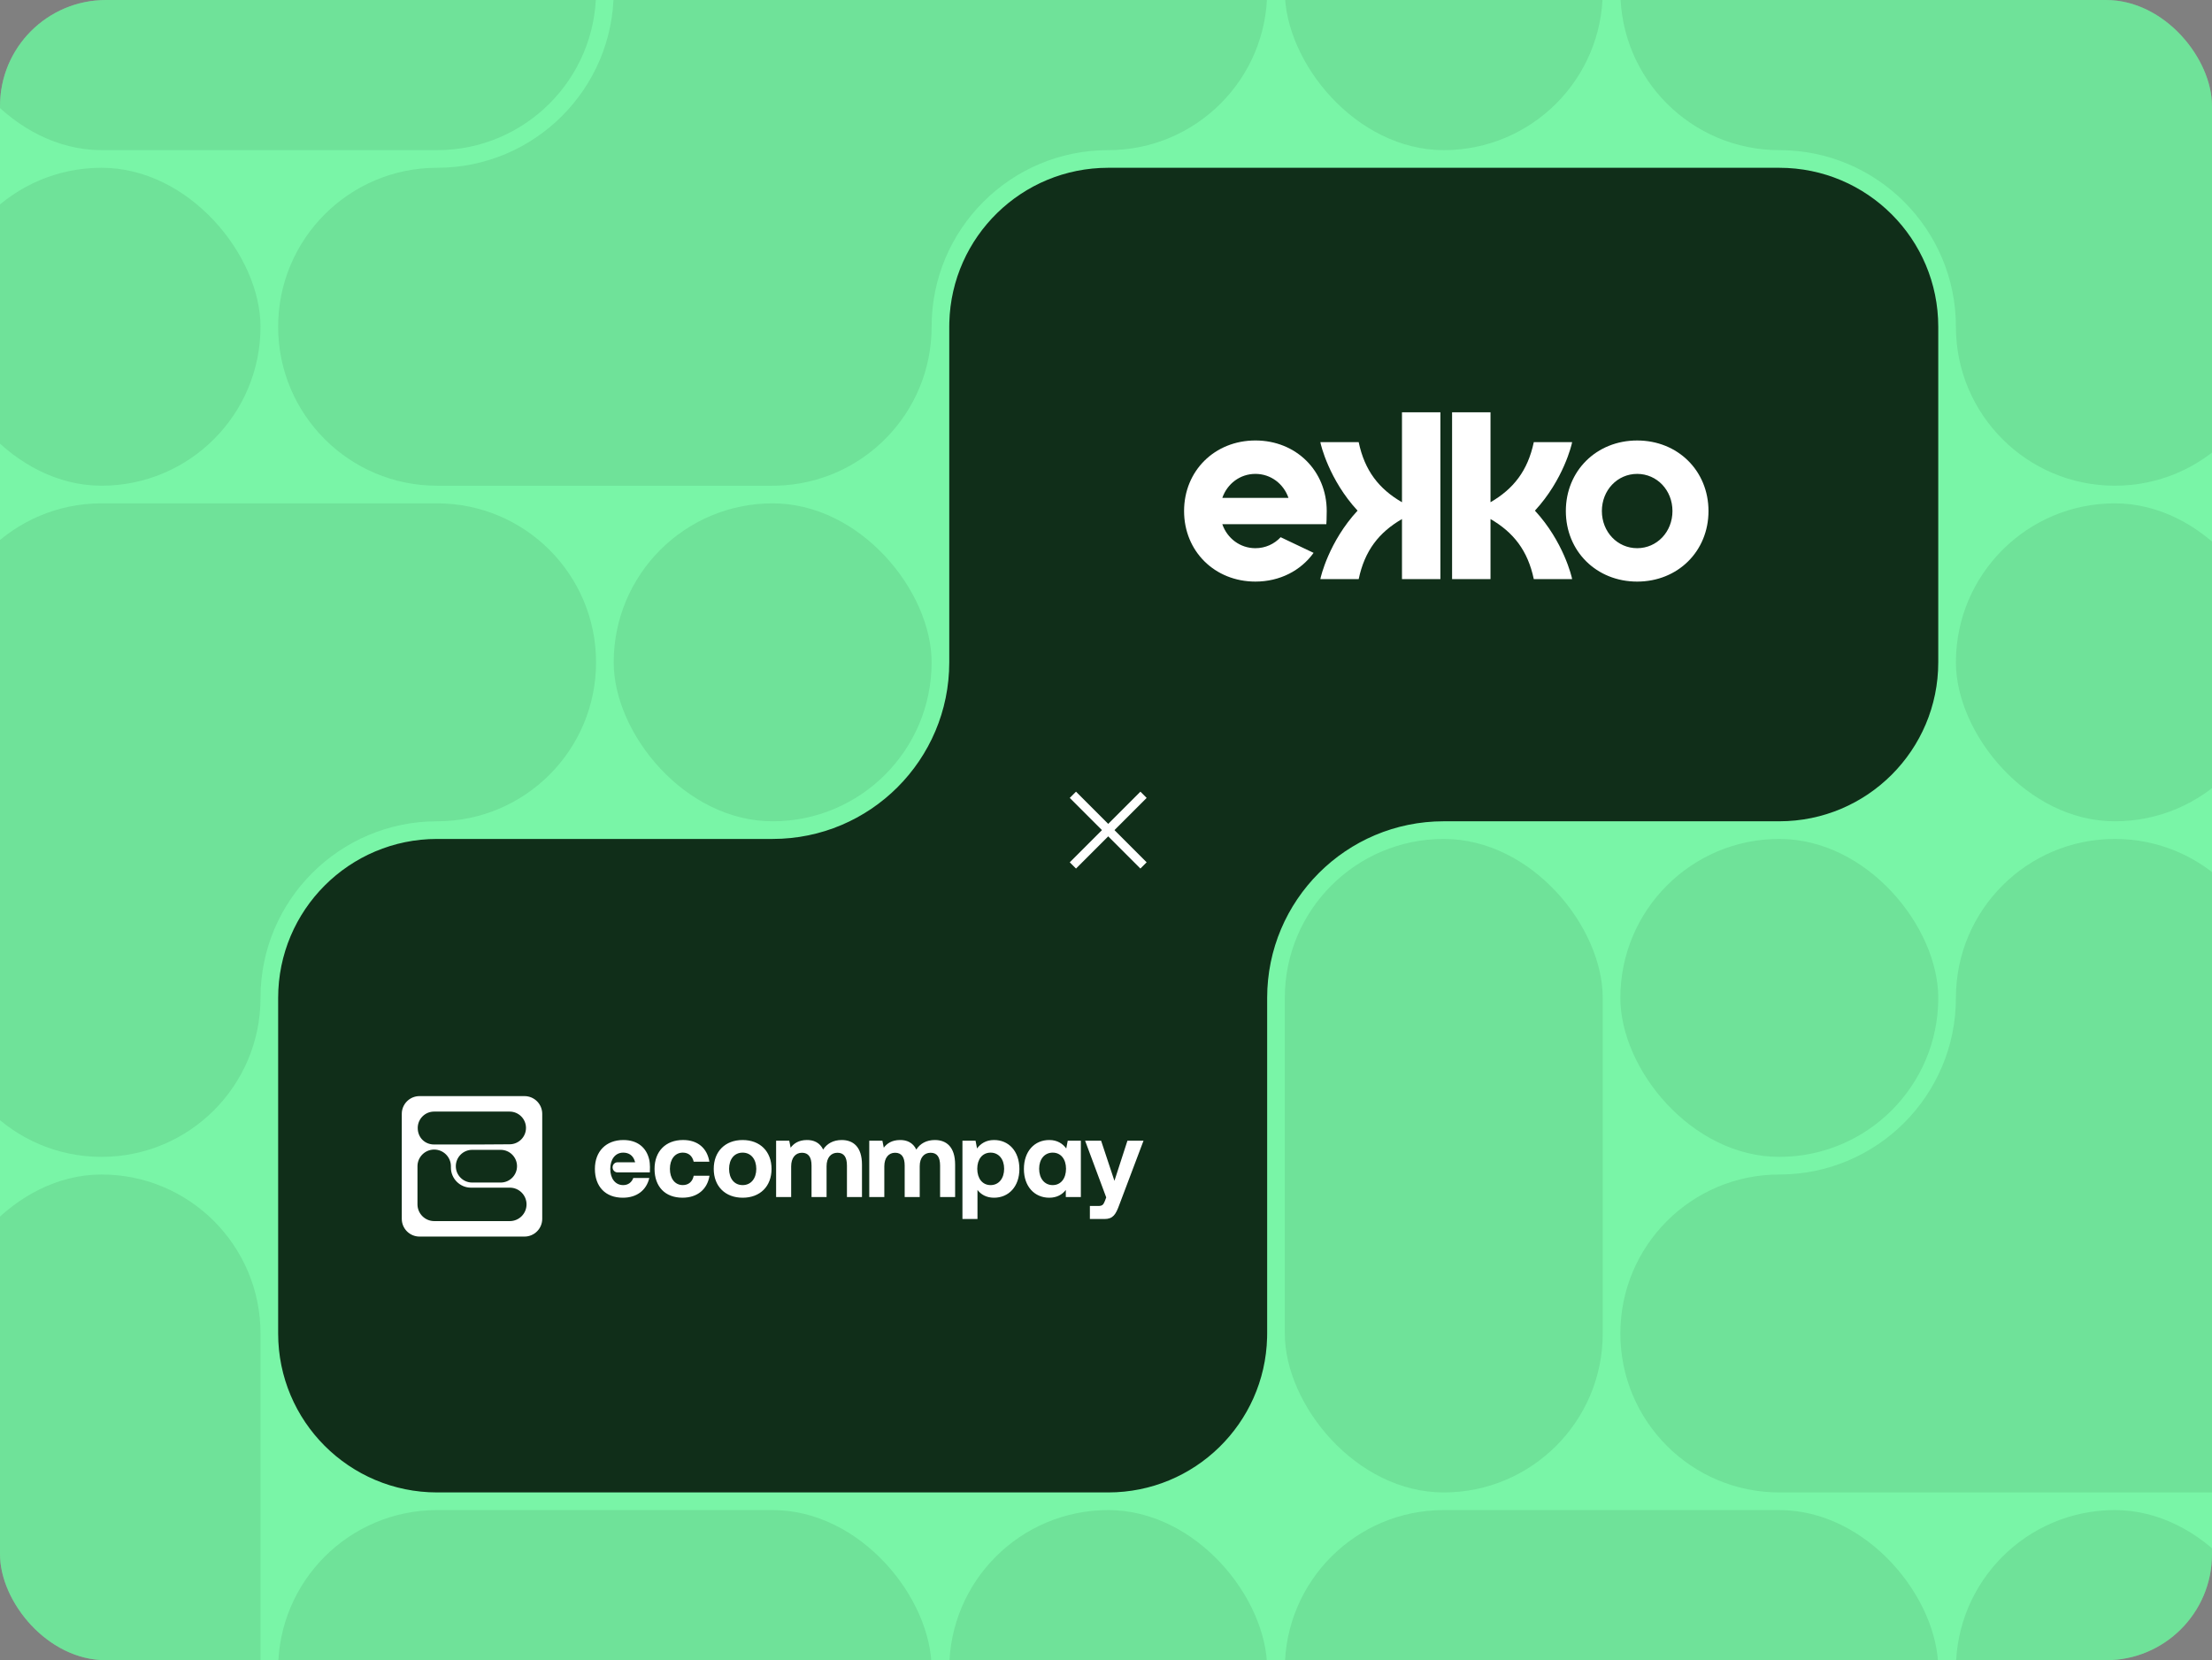 <svg width="501" height="376" viewBox="0 0 501 376" fill="none" xmlns="http://www.w3.org/2000/svg">
<rect x="0" y="0" width="501" height="376" fill="#808080" stroke="none"/>
<g clip-path="url(#clip0_12809_9661)">
<rect width="501" height="376" rx="24" fill="#79F5A7"/>
<path d="M403 38C422.882 38 439 54.118 439 74V150C439 169.882 422.882 186 403 186H327C304.909 186 287 203.909 287 226V302C287 302.311 286.996 302.62 286.988 302.929C286.496 322.382 270.572 338 251 338H99C79.118 338 63 321.882 63 302V226C63 206.118 79.118 190 99 190H175C197.091 190 215 172.091 215 150V74C215 73.689 215.004 73.38 215.012 73.071C215.504 53.618 231.428 38 251 38H403Z" fill="#102E19"/>
<g opacity="0.1">
<rect width="72" height="148" rx="36" transform="matrix(1 0 0 -1 -13 414)" fill="#102E19"/>
<rect x="-13" y="-38" width="148" height="72" rx="36" fill="#102E19"/>
<path d="M251 -38C270.882 -38 287 -21.882 287 -2C287 17.882 270.882 34 251 34C228.909 34 211 51.909 211 74C211 93.572 195.382 109.496 175.929 109.988C175.62 109.996 175.311 110 175 110H99C79.118 110 63 93.882 63 74C63 54.118 79.118 38 99 38C121.091 38 139 20.091 139 -2C139 -21.882 155.118 -38 175 -38H251Z" fill="#102E19"/>
<rect x="63" y="342" width="148" height="72" rx="36" fill="#102E19"/>
<rect x="291" y="342" width="148" height="72" rx="36" fill="#102E19"/>
<path d="M479 190C498.882 190 515 206.118 515 226C515 248.091 532.909 266 555 266C574.882 266 591 282.118 591 302C591 321.882 574.882 338 555 338H403C383.118 338 367 321.882 367 302C367 282.118 383.118 266 403 266C425.091 266 443 248.091 443 226C443 206.118 459.118 190 479 190Z" fill="#102E19"/>
<rect x="291" y="190" width="72" height="148" rx="36" fill="#102E19"/>
<rect x="215" y="342" width="72" height="72" rx="36" fill="#102E19"/>
<rect x="367" y="190" width="72" height="72" rx="36" fill="#102E19"/>
<rect x="443" y="342" width="72" height="72" rx="36" fill="#102E19"/>
<rect x="139" y="114" width="72" height="72" rx="36" fill="#102E19"/>
<rect x="291" y="-38" width="72" height="72" rx="36" fill="#102E19"/>
<rect x="443" y="114" width="72" height="72" rx="36" fill="#102E19"/>
<path d="M479 -38C498.882 -38 515 -21.882 515 -2V74C515 93.882 498.882 110 479 110C459.118 110 443 93.882 443 74C443 51.909 425.091 34 403 34C383.118 34 367 17.882 367 -2C367 -21.882 383.118 -38 403 -38H479Z" fill="#102E19"/>
<path d="M99 114C118.882 114 135 130.118 135 150C135 169.882 118.882 186 99 186C76.909 186 59 203.909 59 226C59 245.882 42.882 262 23 262C3.118 262 -13 245.882 -13 226V150C-13 130.118 3.118 114 23 114H99Z" fill="#102E19"/>
<rect x="-13" y="38" width="72" height="72" rx="36" fill="#102E19"/>
</g>
<path d="M118.795 248.243C121.013 248.243 122.81 250.041 122.811 252.258V276.038C122.81 278.255 121.013 280.053 118.795 280.053H95.016C92.798 280.053 91 278.255 91 276.038V252.258C91 250.041 92.798 248.243 95.016 248.243H118.795ZM98.341 260.349C96.248 260.349 94.554 262.047 94.554 264.136V272.747C94.554 274.848 96.256 276.55 98.357 276.55H115.47C117.563 276.55 119.257 274.852 119.257 272.763C119.257 270.67 117.559 268.976 115.47 268.976H106.643C104.173 268.976 102.128 266.912 102.128 264.457V264.136C102.128 262.043 100.43 260.349 98.341 260.349ZM249.39 258.337L252.409 267.429L255.357 258.337H259L253.493 272.92C252.721 275.034 252.089 276.077 250.158 276.077H246.849V273.122H248.733C249.606 273.122 249.897 272.899 250.233 272.028L250.549 271.183L245.765 258.337H249.39ZM225.107 258.188C228.467 258.162 230.88 260.72 230.885 264.747C230.885 268.722 228.467 271.255 225.137 271.255C223.422 271.255 222.188 270.534 221.391 269.492V276.073H217.985V258.337H220.955L221.291 260.101C222.088 259.008 223.343 258.188 225.107 258.188ZM141.189 258.188C144.387 258.188 146.422 259.896 147.045 262.642C147.074 262.751 147.285 263.601 147.186 265.52H139.86C139.246 265.52 138.747 265.008 138.747 264.375C138.747 263.743 139.246 263.231 139.86 263.231H143.852C143.835 263.128 143.793 263.051 143.769 262.958C143.37 261.659 142.418 261.044 141.144 261.044C139.354 261.044 138.22 262.56 138.22 264.721C138.22 266.908 139.358 268.398 141.144 268.398C142.281 268.398 143.074 267.77 143.436 266.784H147.062C146.418 269.538 144.258 271.255 141.068 271.255C137.132 271.255 134.739 268.744 134.739 264.721C134.739 260.771 137.253 258.188 141.189 258.188ZM168.2 258.188C172.162 258.188 174.745 260.797 174.749 264.721C174.749 268.671 172.166 271.255 168.204 271.255C164.242 271.255 161.655 268.646 161.655 264.721C161.655 260.797 164.238 258.188 168.2 258.188ZM237.683 258.188C239.448 258.188 240.702 259.008 241.499 260.101L241.832 258.337H244.805V271.106H241.396V269.492C240.598 270.534 239.368 271.255 237.653 271.255C234.319 271.255 231.906 268.722 231.906 264.747C231.906 260.724 234.323 258.167 237.683 258.188ZM154.698 258.183C158.079 258.183 160.18 260.071 160.666 263.103H157.115C156.825 261.835 155.982 261.041 154.653 261.041C152.868 261.041 151.729 262.556 151.729 264.717C151.73 266.904 152.863 268.394 154.653 268.394C155.982 268.394 156.874 267.574 157.115 266.28V266.285H160.691C160.21 269.338 157.963 271.251 154.578 271.251C150.641 271.251 148.249 268.744 148.249 264.717C148.249 260.767 150.761 258.183 154.698 258.183ZM182.719 258.188C184.243 258.162 185.667 258.734 186.439 260.348C187.307 258.982 188.756 258.188 190.641 258.188C193.202 258.189 195.231 259.679 195.231 263.778V271.106H191.826V263.978C191.826 262.065 191.149 261.07 189.675 261.07C188.201 261.07 187.212 262.185 187.212 264.124V271.106H183.807V263.978C183.807 262.065 183.105 261.07 181.631 261.07C180.157 261.07 179.192 262.236 179.192 264.149V271.106H175.783V258.337H178.757L179.072 259.925C179.82 258.935 180.908 258.214 182.719 258.188ZM203.815 258.188C205.339 258.162 206.764 258.734 207.536 260.348C208.404 258.982 209.853 258.189 211.737 258.188C214.299 258.189 216.328 259.679 216.328 263.778V271.106H212.923V263.978C212.923 262.065 212.246 261.07 210.771 261.07C209.297 261.07 208.309 262.185 208.309 264.124V271.106H204.903V263.978C204.903 262.065 204.202 261.07 202.728 261.07C201.253 261.07 200.29 262.236 200.29 264.149V271.106H196.88V258.337H199.854L200.169 259.925C200.916 258.935 202.005 258.214 203.815 258.188ZM168.2 261.044C166.29 261.044 165.131 262.56 165.131 264.721C165.131 266.882 166.29 268.398 168.2 268.398C170.11 268.398 171.294 266.882 171.294 264.721C171.294 262.561 170.11 261.045 168.2 261.044ZM224.36 261.044C222.5 261.044 221.341 262.535 221.341 264.696C221.341 266.882 222.5 268.398 224.36 268.398C226.221 268.398 227.43 266.882 227.43 264.696C227.43 262.535 226.221 261.045 224.36 261.044ZM238.426 261.044C236.566 261.045 235.357 262.535 235.357 264.696C235.357 266.882 236.566 268.398 238.426 268.398C240.286 268.398 241.445 266.882 241.445 264.696C241.445 262.535 240.286 261.044 238.426 261.044ZM106.942 260.412C104.899 260.412 103.239 262.076 103.239 264.12C103.239 266.163 104.899 267.819 106.942 267.819H113.397C115.441 267.819 117.1 266.159 117.101 264.12C117.101 262.076 115.441 260.412 113.397 260.412H106.942ZM98.315 251.748C96.276 251.748 94.612 253.408 94.612 255.447C94.612 257.605 96.195 259.201 98.324 259.201H108.146L115.42 259.155C117.467 259.155 119.132 257.49 119.132 255.447C119.132 253.403 117.467 251.748 115.424 251.748H98.315Z" fill="white"/>
<path d="M356.074 100.135H347.393C346.027 106.618 342.789 110.726 337.587 113.744V93.367H328.885V131.159H337.587V117.55C342.791 120.568 346.027 124.676 347.393 131.159H356.074C356.009 130.639 354.09 122.614 347.647 115.647C354.092 108.68 356.009 100.656 356.074 100.135Z" fill="white"/>
<path d="M370.806 99.759C361.596 99.759 354.651 106.627 354.651 115.738C354.651 124.848 361.596 131.717 370.806 131.717C380.014 131.717 386.959 124.847 386.959 115.738C386.959 106.629 380.014 99.759 370.806 99.759ZM378.799 115.738C378.799 120.456 375.289 124.151 370.806 124.151C366.324 124.151 362.812 120.455 362.812 115.738C362.812 111.021 366.324 107.324 370.806 107.324C375.287 107.324 378.799 111.019 378.799 115.738ZM297.294 118.721H300.405C300.426 118.451 300.492 117.436 300.492 115.736C300.492 106.627 293.547 99.756 284.339 99.756C275.128 99.756 268.184 106.625 268.184 115.736C268.184 124.846 275.128 131.715 284.339 131.715C289.904 131.715 294.64 129.207 297.518 125.211L290.059 121.665C288.617 123.208 286.602 124.152 284.337 124.152C280.858 124.152 277.965 121.926 276.843 118.723H297.294V118.721ZM276.843 112.757C277.964 109.552 280.858 107.324 284.339 107.324C287.82 107.324 290.712 109.554 291.832 112.757H276.843Z" fill="white"/>
<path d="M317.537 93.367V113.746C312.333 110.728 309.097 106.62 307.731 100.137H299.05C299.115 100.657 301.033 108.682 307.477 115.649C301.032 122.614 299.115 130.64 299.05 131.161H307.731C309.097 124.678 312.335 120.57 317.537 117.552V131.161H326.239V93.367H317.537Z" fill="white"/>
<path d="M243 180L259 196" stroke="white" stroke-width="2"/>
<path d="M259 180L243 196" stroke="white" stroke-width="2"/>
</g>
<defs>
<clipPath id="clip0_12809_9661">
<rect width="501" height="376" rx="24" fill="white"/>
</clipPath>
</defs>
</svg>
